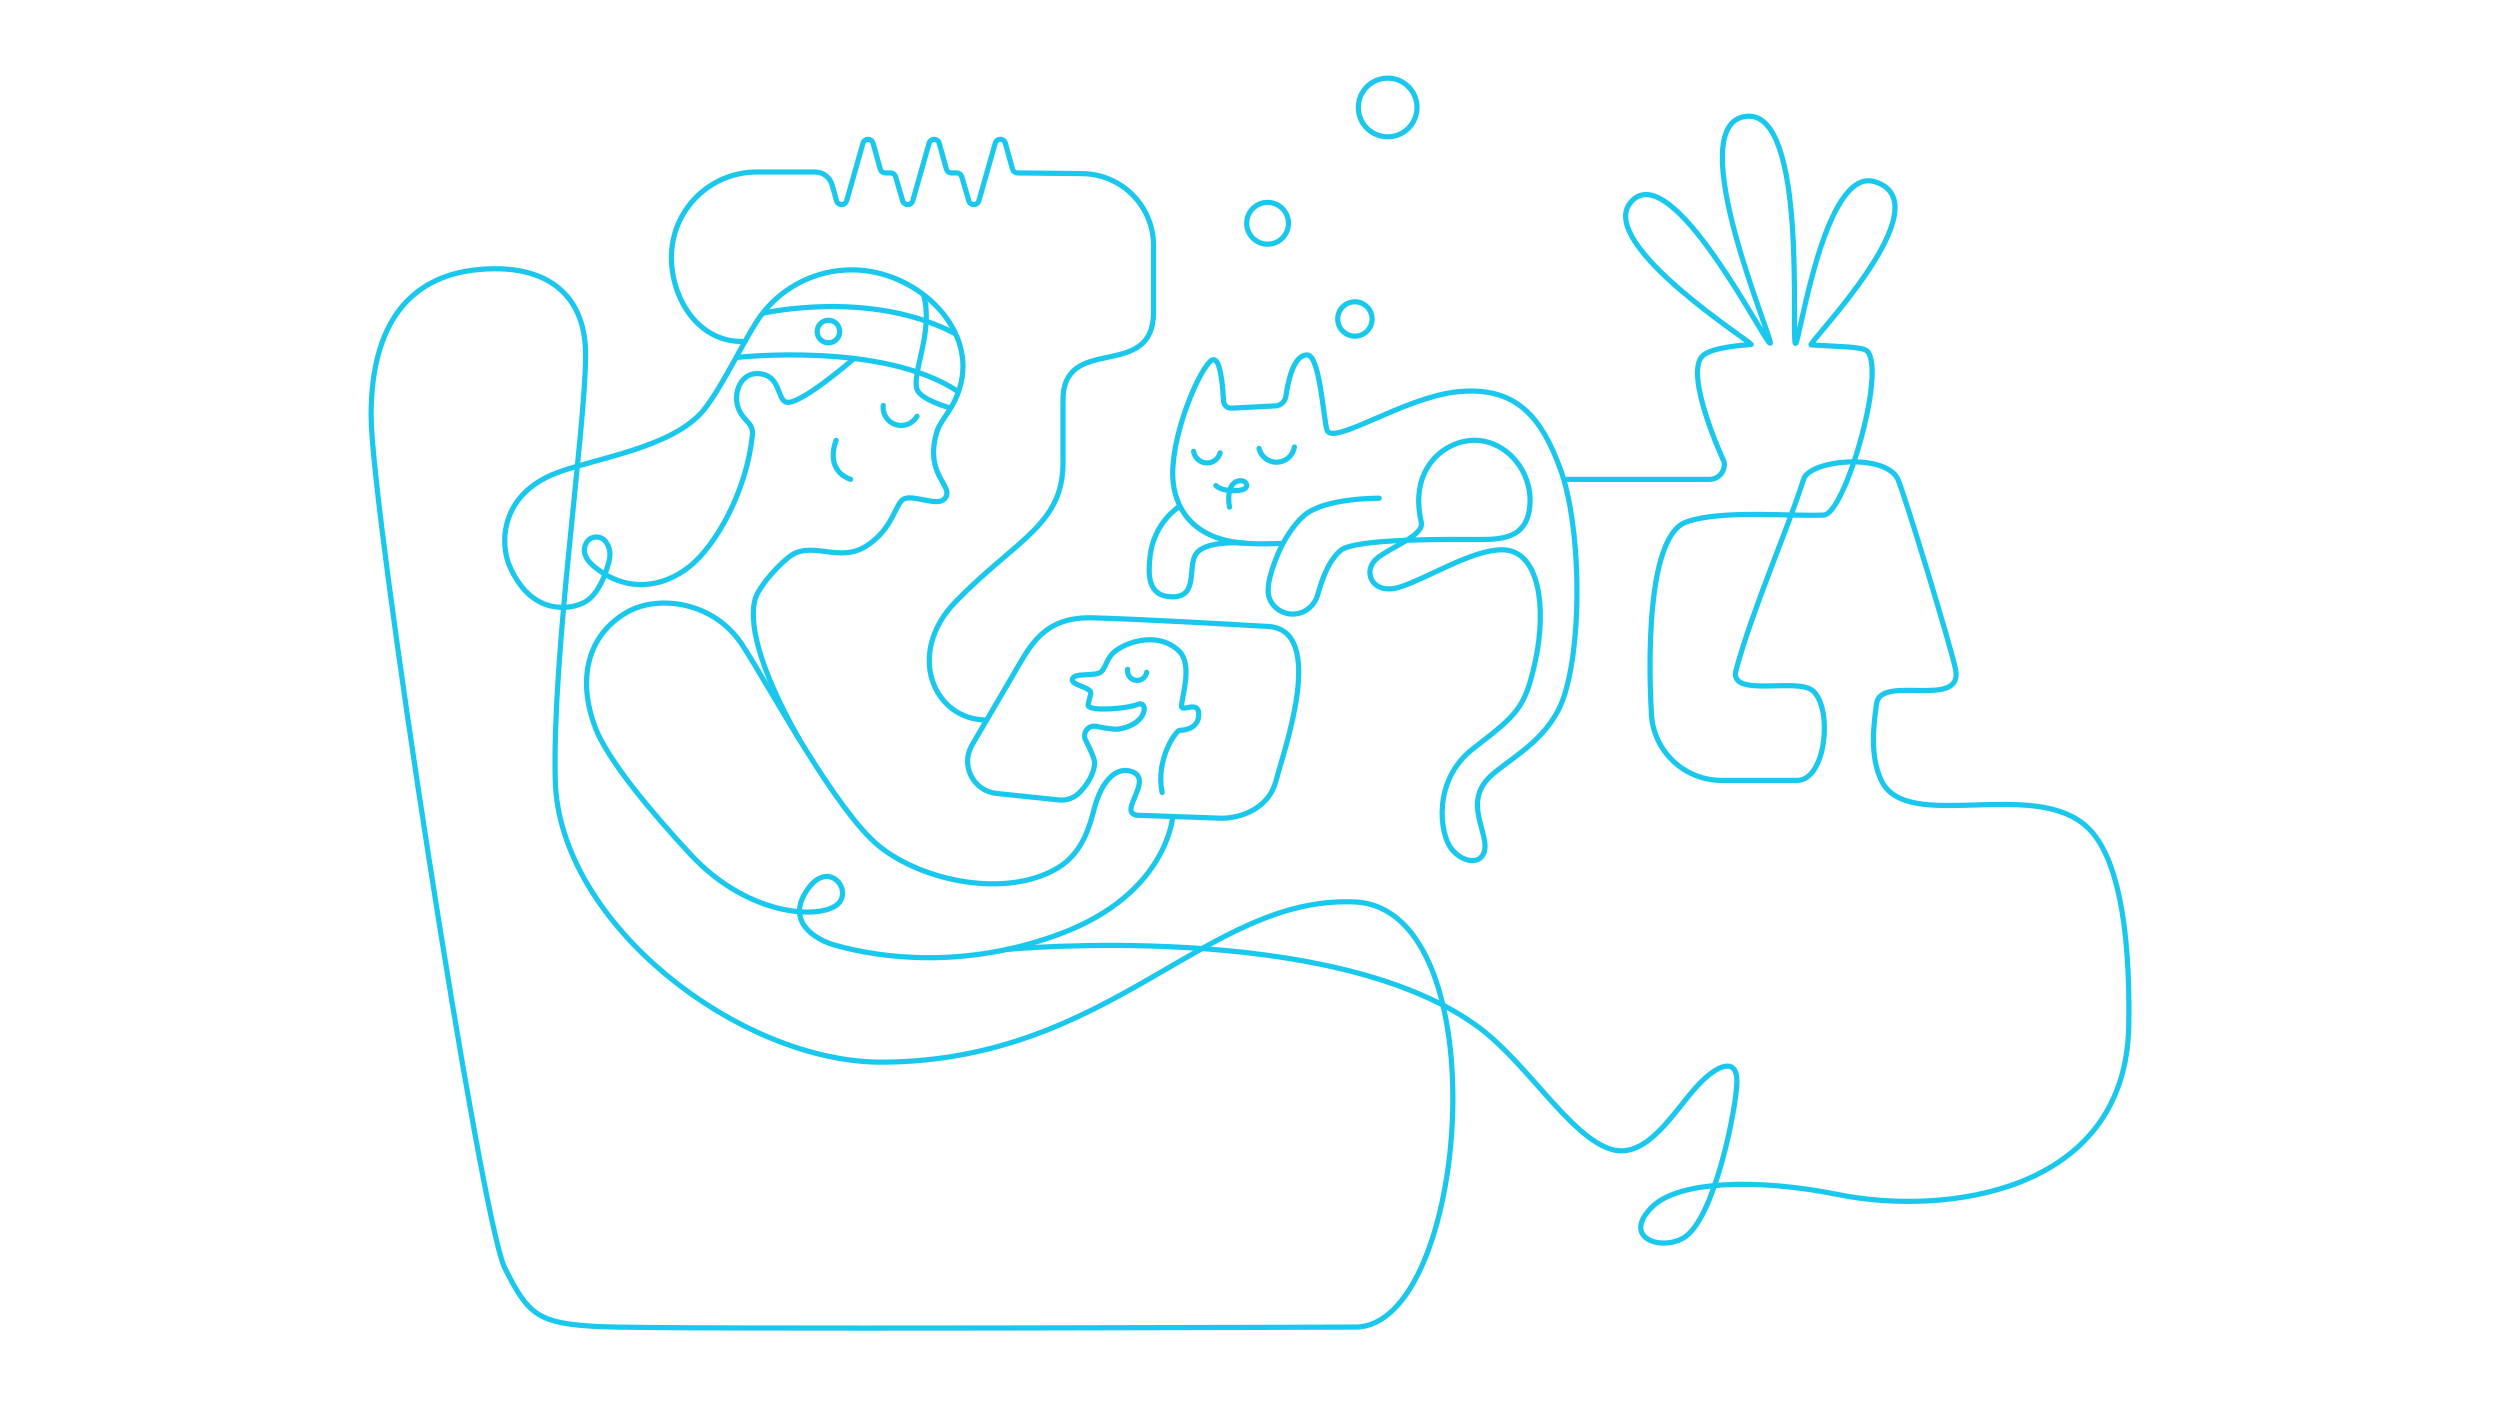<?xml version="1.0" encoding="UTF-8"?>
<svg xmlns="http://www.w3.org/2000/svg" viewBox="0 0 1920 1080">
  <defs>
    <style>
      .cls-1 {
        stroke-linecap: round;
      }

      .cls-1, .cls-2 {
        fill: none;
        stroke: #1ac8ed;
        stroke-miterlimit: 10;
        stroke-width: 4px;
      }
    </style>
  </defs>
  <g id="frau">
    <path class="cls-2" d="M613.94,567.97c-32.66-57.67-38.72-91.08-33.97-107.95,2.74-9.72,19.9-28.72,28.51-34,16.21-9.94,36.43,5.96,56.22-6.28,21.47-13.27,22.75-33.47,29.55-36.61,7.48-3.45,25.62,6.14,31.12,0,8.69-9.7-16.21-17.26-5.75-51.78,2.98-9.83,13.6-17.26,18.35-36.77,10.85-44.59-35.44-87.34-83.68-87.34-27.88,0-52.71,13.07-68.7,33.41-11.67,14.85-30.1,55.84-45.36,74.49-23.54,28.77-84.33,37.07-112.97,48.12-43.41,16.74-43.27,54.3-35.96,71.27,16.61,38.56,46.42,33.85,57.4,28.1,11.44-5.99,16.62-23.69,16.62-23.69,3.51-9.63,4.79-15.89.03-22.72h0c-4.05-5.8-12.92-4.8-15.56,1.76l-.18.45c-2.7,6.68,1.55,12.49,7.14,17.04,24.39,19.85,52.1,16.19,73.02-.55,19.21-15.37,43.42-56.28,48.12-100.94,1.05-9.94-8.26-10.53-11.51-22.61-2.78-10.34,2.62-24.98,15.69-24.46,17.96.72,14.38,20.16,21.97,21.97,10.46,2.49,51.78-33.47,51.78-33.47"/>
    <path class="cls-1" d="M704.27,319.64c-2.64,4.72-7.92,7.66-13.64,7.04-7.62-.83-13.12-7.69-12.29-15.31"/>
    <path class="cls-1" d="M642.21,338.16s-9.82,22.33,11.04,29.99"/>
    <path class="cls-2" d="M565.3,274.57s112.96-12.77,170.78,26.36"/>
    <path class="cls-2" d="M585.58,240.66s82.78-19.13,148.39,15.81"/>
    <path class="cls-2" d="M709.32,226.38c7.87,28.1-9.23,60.05-5.06,72.56,2.79,8.37,25.86,14.47,25.86,14.47"/>
    <circle class="cls-2" cx="636.23" cy="254.62" r="8.67"/>
    <path class="cls-2" d="M571.02,262.19c-34.23,1.1-55.38-32.38-55.38-64.49h0c0-36.23,29.37-65.6,65.6-65.6h44.73c6.07,0,11.4,4.04,13.05,9.88l3.46,12.29c1.13,3.87,6.62,3.85,7.72-.03l12.58-44.29c1.11-3.91,6.65-3.89,7.74.03l5.52,19.91c.48,1.74,2.07,2.94,3.87,2.94h4.09c1.79,0,3.36,1.18,3.86,2.89l5.4,18.54c1.13,3.87,6.62,3.85,7.72-.03l12.58-44.29c1.11-3.91,6.65-3.89,7.74.03l5.52,19.91c.48,1.74,2.07,2.94,3.87,2.94h4.09c1.79,0,3.36,1.18,3.86,2.89l5.41,18.54c1.13,3.87,6.62,3.85,7.72-.03l12.58-44.29c1.11-3.91,6.65-3.89,7.74.03l5.52,19.91c.48,1.74,2.07,2.94,3.87,2.94l49.7.52c30.34.32,54.76,25,54.76,55.34v50.81c0,54.81-70.96,15.11-69.56,69.56v43.4c1.45,50.28-34.95,60.87-82.39,109.57-38.77,39.8-17.11,90.97,23.74,90.97"/>
    <path class="cls-2" d="M900.66,626.91s-3.77,59.27-86.09,90.15c-84.43,31.68-154.79,14.24-174.67,8.44-11.44-3.34-38.86-17.13-18.64-43.87,14.97-19.8,31.99-.3,23.64,11.07-10.26,13.97-68.49,13.16-114.61-36.55-30.68-33.06-63.74-72.8-73.03-97.17-13.87-36.39-6.86-70.95,24.3-88.82,23.68-13.58,66.62-8.55,88.53,25.18s71.99,127.92,105.34,154.72c32.99,26.51,96.89,40.2,136.69,16.65,20-11.83,25.01-33.65,28.43-46.29,5.69-21.07,17.17-32.51,29.24-27.61,16.13,6.55-11.37,30.86,3.25,33.3"/>
    <path class="cls-1" d="M873.04,626.1l61.14,2.15c13.91,1.29,39.64-4.58,45.87-28.91,5.38-21.03,39.59-115.58-6.08-118.21-41.91-2.41-98.69-5.62-134.54-6.64-37.84-1.08-48.11,21.2-60.67,42.64l-32.22,55.03c-9.17,15.67,1.03,35.56,19.11,37.24l47.65,4.98c5.94.62,11.82-1.57,15.97-5.86,8.06-8.32,11.56-17.17,11.36-23.17-.1-2.96-3.49-10.28-6.86-16.87-2.71-5.29,1.63-11.46,7.54-10.73,0,0,13.26,2.85,17.66,2.18,23.06-3.55,23.06-22.47,14.79-18.92-7.28,3.12-34.92,5.41-37.85,1.3-1.06-1.49,2.42-9.05,1.77-10.76-1.52-4.03-14.95-5.54-14.19-9.78.99-5.56,17.49-2.05,21.88-5.6s4.14-11.07,11.83-16.62c10.65-7.69,33.71-14.09,48.49.65,9.99,9.96,2.61,32.66,1.67,41.84-.61,5.89,14.81-5.91,13.2,8.32-1.22,10.76-14.37,10.53-14.37,10.53-3.12-.21-18.93,22.77-13.65,47.74"/>
    <path class="cls-1" d="M880.64,516.34c-.64,4.04-4.44,6.8-8.48,6.16s-6.8-4.44-6.16-8.48"/>
  </g>
  <g id="stuhl">
    <path class="cls-1" d="M1040.56,1019.2c87.72.8,112.17-321.42,0-326.49-114.04-5.15-186.6,121.82-362.3,123.03-109.49.76-248.9-105.92-251.81-216.4-2.55-96.7,23.3-269.95,23.3-326.76,0-50.14-34.38-70.77-84.33-65.33s-80.41,40.32-80.41,111.81,84.34,618.12,102.62,654.66,25.58,42.64,71.88,45.08c46.29,2.44,581.05.39,581.05.39Z"/>
  </g>
  <g id="katze">
    <path class="cls-1" d="M994.11,343.29c-.86,5.34-4.81,9.91-10.4,11.29-7.45,1.83-14.96-2.72-16.79-10.17"/>
    <path class="cls-1" d="M937.06,347.78c-1.03,3.92-4.31,7.04-8.58,7.66-5.68.82-10.96-3.12-11.78-8.81"/>
    <path class="cls-1" d="M905.12,389.44s-19.19,12.08-21.92,38.28c-1.3,12.43-2.56,30.66,17.46,30.66s11.17-23.35,17.87-32.98c6.73-9.68,30.73-8.8,37.78-8.19"/>
    <path class="cls-1" d="M1059.24,382.64s-42.03-.51-57.87,13.4c-7.64,6.71-15.71,18.69-20.85,31.7-5.52,13.96-6.56,20.35-6.56,26.17,0,9.27,7.92,17.06,17.67,17.67,9.75.61,17.66-6.09,20.1-14.01s6.71-24.97,17.67-34.72c10.96-9.75,88.33-8.53,105.99-8.53s37.77-.42,39.59-26.71c1.83-26.29-18.27-48.85-41.42-49.45-23.15-.6-51.78,20.72-42.03,62.75,2.44,10.52-23.48,19.06-34.11,28.02-11.57,9.75-3.65,28.63,17.67,21.93,21.32-6.7,55.15-28.63,78.58-28.63,28.63,0,34.12,44.25,25.72,84.17-8.06,38.27-14.42,42.36-48.26,68.73-31.07,24.21-25.49,65.24-16.45,76.75,7.92,10.08,21.33,12.67,24.97,3,5.48-14.56-18.27-38.94,6.7-60.26,17.61-15.03,45.45-28.78,55.51-61.91,13.94-45.91,11.54-130.58-3.12-171.39s-34.11-65.18-79.8-60.39c-41.02,4.3-96.24,42.35-99.9,29.08-2.85-10.34-5.48-57.61-15.23-57.44-10.77.19-14.7,21.36-16.25,31.83-.6,4.06-4.01,7.12-8.11,7.33l-33.65,1.73c-3.24.17-6-2.32-6.15-5.57-.53-11.37-2.43-34.97-8.94-31.25-8.53,4.87-30.05,53.37-30.05,87.11,0,19.49,9.03,45.95,46.34,52.38,14.16,2.44,36.11,1.22,36.11,1.22"/>
    <path class="cls-1" d="M933.75,372.9s3.78,3.96,13.25,3.96,11.24-2.48,10.2-5.33c-.9-2.49-6.4-3.81-10.2.15-5.27,5.48-2.74,17.77-2.74,17.77"/>
    <circle class="cls-1" cx="1040.56" cy="244.98" r="13.2"/>
    <circle class="cls-1" cx="973.51" cy="171.49" r="16.05"/>
    <circle class="cls-1" cx="1065.73" cy="82.54" r="22.54"/>
  </g>
  <g id="beine_und_wohnzimmer">
    <path class="cls-1" d="M773.52,729.12s249.85-23.46,362.17,59.87c37.77,28.02,70.57,84.61,102.02,93.75,27.42,7.97,47.95-29.49,65.79-48.72,15.75-16.98,30.46-21.93,30.46-3.65s-17.06,107.19-41.42,120.61c-18.17,10.01-47.18-.93-23.58-24.21,19.92-19.65,79.62-22.09,142.97-9.3,81.18,16.39,220.78-.58,222.95-129.75,1.31-77.97-9.33-130.45-31.07-151.68-40.88-39.92-139.51,4.7-158.99-36.71-8.7-18.5-6.09-41.11-3.65-58.93,3.14-22.95,67.01,4.87,60.68-26.39-3.49-17.24-39.25-134.71-44.26-145.86-9.15-20.34-67.59-15.34-72.46,0-12.52,39.4-38.78,98.58-51.82,146.34-6.09,22.31,47.16,5.24,59.12,16.19,15.42,14.11,9.75,68.66-12.18,68.66h-58.09c-29.81,0-53.98-24.17-53.98-53.98,0,0-8.77-131.63,26.81-144.44,26.79-9.65,80.17-4.16,105.75-5.38,15.78-.75,47.74-108.78,33.52-125.65-3.24-3.84-21.89-3.58-43.33-4.99-3.84-.25,103.31-108.35,49.02-125.31-38.99-12.18-57.93,124.34-60.96,124.23-3.99-.15,10.31-181.55-38.64-174.39-49.95,7.31,22.79,174.12,19.12,174.19-4.13.07-76.35-145.08-107.14-108.19-26.8,32.11,95.69,108.92,92.54,109.15-19.21,1.37-31.48,4.09-36.5,8-16.48,12.82,15.69,82.04,15.69,82.04,1.34,7.02-4.04,13.54-11.19,13.54h-109.05"/>
  </g>
</svg>